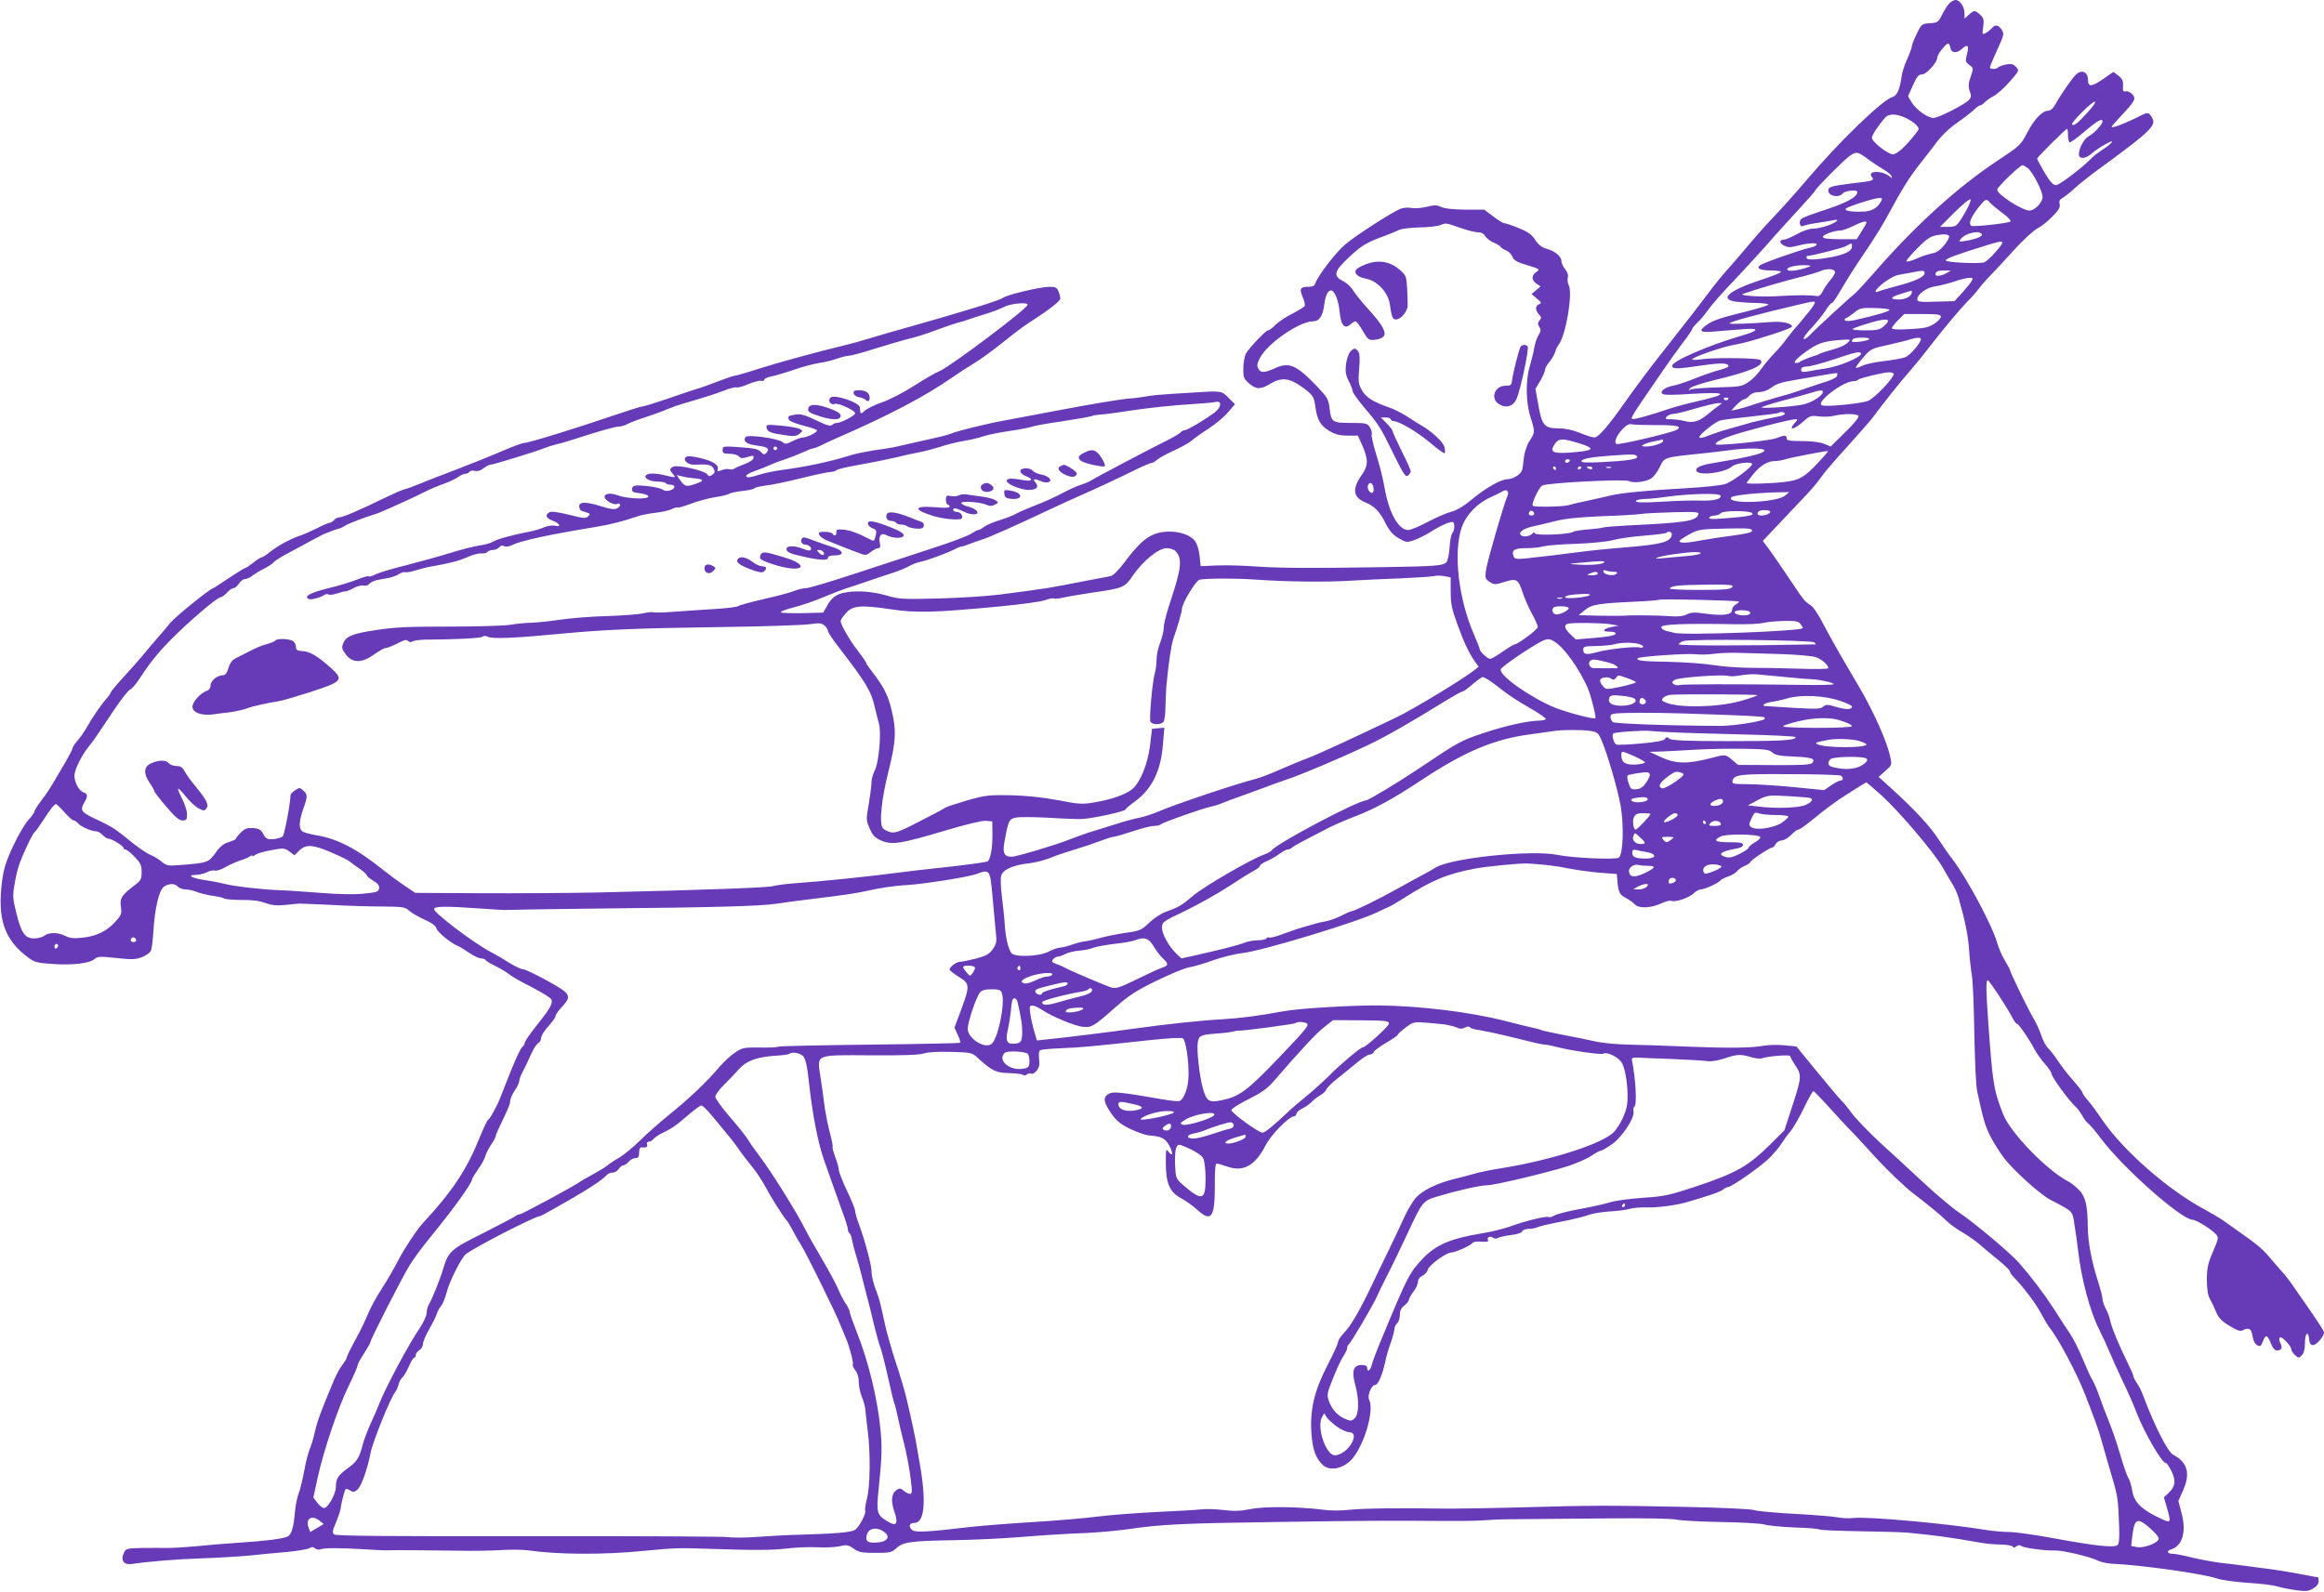 <?xml version="1.0" standalone="no"?>
<!DOCTYPE svg PUBLIC "-//W3C//DTD SVG 20010904//EN"
 "http://www.w3.org/TR/2001/REC-SVG-20010904/DTD/svg10.dtd">
<svg version="1.0" xmlns="http://www.w3.org/2000/svg"
 width="1280pt" height="877pt" viewBox="0 0 1280 877"
 preserveAspectRatio="xMidYMid meet">
<g transform="translate(0,877) scale(0.1,-0.1)"
fill="#673ab7" stroke="none">
<path d="M10734 8749 c-10 -12 -28 -40 -39 -63 -19 -38 -23 -41 -66 -44 -44
-3 -46 -4 -72 -58 -15 -30 -27 -61 -27 -69 0 -8 -12 -40 -26 -71 -14 -31 -28
-73 -30 -93 -10 -72 -26 -109 -50 -115 -54 -14 -294 -246 -472 -456 -53 -63
-136 -155 -183 -205 -47 -49 -105 -115 -130 -145 -24 -30 -73 -86 -107 -125
-35 -38 -91 -106 -123 -150 -61 -81 -87 -115 -272 -350 -56 -71 -138 -181
-182 -244 -98 -139 -151 -201 -174 -201 -10 0 -45 11 -79 25 -39 16 -81 25
-116 25 -79 0 -93 15 -113 127 l-16 91 27 45 c14 25 26 52 26 61 0 8 11 27 24
43 13 15 27 39 31 53 4 14 13 32 19 40 40 50 80 285 56 329 -6 12 -8 31 -5 41
4 13 -1 30 -14 46 -12 15 -21 35 -21 45 0 26 -33 54 -80 68 -29 8 -47 23 -64
49 -18 29 -39 44 -90 65 -36 15 -72 27 -80 27 -7 0 -35 17 -62 38 l-49 37
-105 0 c-69 1 -115 6 -133 15 -23 11 -36 11 -78 1 -27 -7 -65 -10 -83 -7 -19
4 -46 2 -62 -4 -46 -18 -245 -146 -304 -196 -52 -43 -153 -175 -166 -216 -4
-13 -15 -18 -39 -18 -44 0 -49 -11 -30 -57 9 -20 14 -42 11 -48 -2 -6 -33 -25
-68 -43 -35 -17 -76 -45 -92 -61 -17 -17 -35 -31 -42 -31 -12 0 -94 -86 -121
-126 -7 -12 -14 -47 -15 -79 -1 -53 1 -60 30 -86 39 -35 65 -36 117 -4 59 37
106 33 169 -12 68 -48 73 -56 81 -116 10 -72 28 -102 78 -132 33 -19 58 -25
100 -25 l56 0 21 -47 c37 -82 37 -117 2 -167 -56 -78 -51 -125 16 -153 52 -21
80 -49 113 -115 21 -42 40 -64 72 -83 43 -24 45 -25 88 -10 24 9 64 29 89 45
56 36 115 61 124 53 10 -10 7 -48 -5 -60 -6 -6 -13 -42 -15 -79 -3 -41 -10
-74 -19 -83 -17 -17 -65 -21 -320 -25 -393 -7 -602 -6 -723 3 -68 5 -165 8
-216 6 l-93 -4 -6 57 c-3 31 -14 67 -25 81 -37 50 -151 68 -227 37 -50 -21
-91 -60 -161 -153 -32 -43 -64 -75 -77 -77 -12 -2 -71 -14 -132 -25 -219 -43
-207 -41 -474 -76 -69 -9 -222 -19 -340 -22 -204 -5 -220 -4 -291 17 -87 26
-195 29 -255 8 -29 -11 -47 -27 -66 -59 l-25 -44 -117 -3 c-64 -1 -117 1 -117
5 0 5 33 17 72 27 40 10 114 35 163 56 50 21 108 43 130 50 22 6 76 25 120 40
44 15 105 36 135 45 30 10 69 26 85 35 17 10 46 21 65 25 39 8 150 49 192 71
14 8 31 14 36 14 6 0 23 5 39 12 15 6 46 17 68 24 37 11 175 72 385 171 47 22
119 55 160 73 76 33 215 98 325 152 33 16 64 28 69 28 6 0 19 8 30 18 12 10
54 33 94 51 40 18 84 43 97 55 13 11 54 41 92 65 37 24 85 64 106 89 l39 45
-36 36 c-39 39 -35 39 -216 27 -158 -9 -212 -14 -250 -22 -19 -3 -53 -8 -75
-9 -59 -5 -215 -31 -425 -71 -102 -19 -223 -42 -270 -51 -95 -17 -252 -56
-290 -71 -25 -10 -45 -15 -190 -47 -41 -9 -91 -21 -110 -25 -19 -5 -73 -14
-120 -20 -47 -7 -112 -20 -145 -31 -109 -34 -243 -62 -375 -79 -36 -5 -87 -16
-114 -24 -56 -18 -76 -20 -76 -7 0 5 21 17 47 26 27 9 66 25 88 35 22 10 58
23 80 30 22 7 63 23 92 36 28 13 56 24 62 24 5 0 22 6 38 14 15 8 55 26 88 41
288 125 495 234 640 336 39 27 95 63 125 81 29 17 99 68 154 112 55 45 122 95
148 111 100 64 168 116 168 130 0 7 -4 25 -10 39 -8 22 -15 26 -52 26 -52 -1
-233 -44 -254 -61 -17 -14 -229 -79 -534 -165 -52 -14 -138 -39 -190 -55 -52
-16 -113 -33 -135 -38 -163 -39 -370 -96 -478 -130 -71 -23 -134 -41 -140 -41
-7 0 -48 -14 -92 -31 -44 -17 -100 -37 -125 -44 -25 -8 -98 -32 -163 -55 -65
-22 -124 -40 -132 -40 -7 0 -73 -21 -147 -46 -219 -75 -477 -154 -500 -154
-10 0 -64 -20 -120 -44 -57 -25 -175 -72 -263 -106 -88 -33 -180 -69 -205 -80
-25 -10 -56 -22 -70 -25 -14 -3 -61 -24 -105 -45 -141 -69 -236 -110 -255
-110 -10 0 -23 -7 -30 -15 -7 -8 -18 -15 -24 -15 -6 0 -37 -13 -68 -29 -32
-16 -74 -35 -95 -42 -52 -17 -121 -54 -165 -89 -20 -17 -41 -30 -46 -30 -5 0
-26 -13 -47 -30 -21 -16 -41 -30 -46 -30 -4 0 -44 -25 -89 -55 -45 -30 -83
-55 -85 -55 -15 0 -211 -159 -237 -191 -18 -23 -50 -61 -70 -83 -20 -23 -53
-61 -73 -86 -20 -25 -69 -80 -108 -123 -40 -43 -74 -84 -76 -90 -2 -7 -12 -22
-23 -34 -28 -30 -82 -110 -109 -158 -12 -22 -35 -55 -50 -73 -16 -18 -29 -37
-29 -43 0 -6 -18 -40 -39 -77 -22 -37 -53 -89 -68 -115 -15 -27 -45 -71 -66
-98 -20 -26 -37 -53 -37 -59 0 -5 -15 -27 -34 -48 -19 -20 -56 -84 -83 -142
-39 -82 -52 -124 -61 -190 -28 -212 11 -327 143 -425 36 -27 50 -30 140 -36
110 -7 200 4 228 29 15 13 30 14 118 4 87 -9 107 -8 141 5 21 8 43 24 48 33 6
10 12 61 15 112 8 127 31 224 58 243 27 19 61 19 77 0 7 -8 26 -15 42 -15 16
0 44 -6 62 -14 18 -7 57 -17 87 -21 30 -4 59 -11 64 -15 6 -4 49 -8 96 -8 58
1 100 -5 131 -17 34 -12 61 -15 105 -11 32 3 67 7 78 8 11 0 90 -3 175 -7 85
-5 212 -9 282 -9 114 -1 129 -3 150 -22 13 -12 51 -34 85 -50 41 -18 64 -35
67 -49 5 -20 80 -82 119 -97 10 -4 38 -21 62 -38 24 -16 53 -30 64 -30 11 0
22 -4 26 -9 3 -6 27 -20 53 -33 26 -12 59 -32 74 -44 14 -12 72 -45 128 -73
56 -29 104 -59 107 -67 9 -23 -9 -53 -81 -143 -36 -45 -66 -88 -66 -96 0 -7
-5 -17 -11 -20 -12 -8 -47 -85 -95 -210 -19 -49 -39 -99 -45 -110 -29 -57 -43
-81 -52 -86 -5 -4 -26 -49 -47 -100 -68 -170 -149 -293 -308 -464 -36 -38
-112 -154 -147 -224 -15 -30 -52 -93 -82 -140 -31 -47 -65 -111 -77 -141 -12
-30 -42 -94 -69 -142 -26 -47 -47 -90 -47 -96 0 -5 -10 -22 -22 -38 -13 -15
-33 -53 -47 -84 -66 -156 -94 -230 -106 -285 -7 -33 -20 -77 -29 -98 -9 -21
-23 -76 -31 -123 -9 -47 -22 -102 -30 -121 -8 -20 -18 -68 -21 -107 -7 -83
-19 -122 -42 -132 -30 -12 -123 -24 -267 -33 -77 -5 -185 -14 -240 -20 -55 -5
-122 -9 -150 -9 -27 1 -91 0 -141 0 -87 -2 -91 -3 -102 -28 -19 -41 0 -67 46
-60 94 14 241 26 387 31 88 3 203 10 255 15 52 5 147 15 210 20 63 6 120 16
127 22 9 7 17 7 28 -2 8 -7 23 -9 32 -5 21 8 97 8 238 0 55 -4 107 -6 115 -6
29 2 286 0 410 -2 69 -2 169 0 223 3 54 4 124 3 155 -1 166 -24 418 -25 637
-3 181 17 182 17 375 11 231 -8 339 -8 422 3 46 5 117 8 158 6 41 -3 96 0 122
5 43 10 51 8 80 -13 29 -20 45 -23 120 -23 80 0 89 2 115 26 36 34 79 40 323
44 107 2 256 9 330 15 169 13 255 19 400 25 63 3 162 12 220 20 183 27 303 33
810 40 513 8 647 8 910 6 85 -1 191 0 235 3 100 6 86 6 235 7 69 1 276 2 460
4 204 2 350 -1 375 -7 21 -5 132 -11 245 -13 116 -2 220 -8 240 -14 19 -6 93
-13 163 -16 70 -2 132 -7 138 -11 6 -4 109 -8 228 -10 119 -2 236 -5 261 -8
163 -16 220 -24 405 -56 28 -5 76 -9 107 -9 31 -1 60 -6 63 -11 5 -8 11 -7 21
1 9 8 18 8 27 2 13 -11 133 -27 187 -25 42 1 193 -34 235 -56 17 -8 53 -16 80
-17 154 -6 499 -55 575 -81 25 -9 101 -19 170 -24 69 -4 141 -13 160 -19 19
-6 65 -16 102 -21 57 -8 71 -7 97 8 20 11 31 25 31 40 0 12 -1 22 -2 22 -2 0
-52 9 -113 21 -60 11 -127 22 -147 24 -21 3 -73 9 -115 15 -43 6 -115 15 -161
20 -46 6 -118 19 -162 30 -43 11 -90 20 -104 20 -30 0 -35 16 -8 24 63 20 85
99 57 202 l-17 65 27 61 c40 90 23 153 -55 193 -31 16 -106 165 -167 329 -8
22 -23 52 -34 67 -10 15 -19 32 -19 38 0 6 -13 36 -29 68 -47 94 -91 200 -98
235 -3 18 -14 49 -25 68 -10 19 -18 44 -18 55 0 11 -12 56 -26 100 -34 106
-54 212 -55 293 -1 122 -12 169 -48 206 -18 18 -44 40 -59 47 -117 60 -318
267 -359 370 -53 136 -58 167 -83 519 -12 171 -12 220 -2 220 8 0 108 -152
136 -207 9 -18 20 -33 25 -33 9 0 71 -90 96 -140 10 -19 35 -55 56 -79 22 -24
39 -50 39 -58 0 -16 96 -148 130 -178 12 -11 29 -33 38 -50 8 -16 22 -35 31
-42 9 -6 44 -47 76 -90 124 -163 441 -443 502 -443 19 0 103 -52 127 -79 17
-18 16 -23 -16 -98 -28 -65 -33 -90 -33 -153 0 -50 5 -85 16 -105 9 -16 25
-49 35 -73 13 -32 30 -50 73 -76 41 -25 60 -32 73 -25 34 18 48 10 54 -31 4
-25 14 -45 26 -51 16 -9 21 -6 31 20 15 41 25 39 44 -9 10 -26 22 -40 34 -40
25 0 32 16 19 40 -6 11 -8 25 -4 31 7 13 64 -45 64 -65 0 -7 9 -21 20 -31 20
-18 22 -18 38 -1 11 11 17 33 17 66 0 56 18 73 23 23 2 -24 8 -33 22 -33 19 0
60 48 60 69 0 11 -38 67 -167 252 -22 33 -52 71 -65 84 -12 13 -36 41 -53 61
-47 57 -75 82 -153 137 -40 29 -90 64 -111 79 -21 15 -68 43 -105 63 -202 107
-451 325 -567 495 -26 39 -62 87 -78 106 -17 19 -31 39 -31 44 0 5 -23 35 -51
67 -29 32 -66 81 -84 108 -18 28 -42 58 -53 69 -12 10 -29 41 -38 69 -9 28
-30 74 -47 102 -29 49 -127 251 -127 262 0 3 -13 27 -28 52 -16 25 -34 69 -42
96 -25 92 -165 355 -246 461 -20 25 -55 76 -79 113 -45 69 -127 158 -254 274
l-74 67 37 33 c36 31 37 33 27 77 -11 54 -49 150 -96 245 -41 82 -40 81 -143
256 -44 74 -101 176 -127 226 -27 54 -57 99 -73 109 -34 22 -37 26 -119 149
-37 55 -84 124 -105 153 l-39 52 83 88 c45 48 110 116 144 152 35 36 76 84 91
107 15 23 81 100 147 172 65 72 128 144 140 160 43 60 161 208 205 257 25 29
71 84 101 124 77 100 176 218 217 260 20 19 48 51 62 70 14 19 44 53 66 75 22
22 80 85 128 138 49 54 106 106 126 117 21 10 59 40 84 66 36 36 45 52 41 70
-4 16 0 25 17 34 12 7 42 31 67 54 24 22 82 68 127 101 253 184 306 230 305
267 0 7 -7 22 -15 32 -14 19 -17 19 -87 -17 -68 -33 -128 -55 -128 -45 0 2 23
28 51 58 80 86 85 96 63 121 -10 11 -26 18 -36 16 -14 -4 -17 1 -15 30 2 28
-4 39 -25 56 l-28 21 -53 -37 c-66 -46 -87 -48 -87 -7 0 44 -34 59 -65 30 -24
-23 -85 -111 -117 -169 -10 -18 -25 -31 -37 -31 -32 0 -76 -45 -115 -120 -37
-70 -39 -72 -164 -155 -219 -145 -450 -354 -676 -613 -54 -62 -106 -118 -116
-125 -20 -14 -211 -190 -246 -227 -13 -13 -26 -21 -30 -17 -4 4 15 31 43 60
27 29 62 72 77 95 14 23 30 42 34 42 4 0 16 15 27 33 10 17 37 62 60 99 22 37
72 113 111 170 39 57 92 144 118 193 62 117 119 209 165 265 20 25 60 77 89
115 34 47 75 86 123 120 40 28 82 60 94 73 12 12 27 22 32 22 6 0 16 7 24 16
7 8 29 24 48 34 20 10 60 46 90 80 52 60 53 61 35 81 -15 16 -26 19 -54 14
-19 -4 -39 -11 -44 -16 -13 -12 -46 -12 -46 0 0 5 18 48 40 96 38 83 39 89 25
111 -18 28 -37 31 -55 8 -8 -8 -22 -20 -33 -26 -19 -10 -20 -8 -14 34 5 39 3
48 -17 67 -28 26 -34 26 -63 -1 l-23 -21 0 29 c0 36 -25 74 -49 74 -10 0 -26
-9 -37 -21z m8 -241 c4 -31 35 -34 64 -7 31 29 41 18 27 -31 -9 -37 -8 -42 14
-58 23 -17 23 -17 7 -65 -13 -37 -14 -54 -5 -79 9 -25 8 -35 -4 -48 -22 -25
-169 -100 -196 -100 -31 0 -95 45 -120 86 l-20 34 27 60 c21 48 31 60 50 60
24 0 84 66 84 93 0 17 47 77 60 77 5 0 10 -10 12 -22z m758 -355 c-56 -62 -78
-79 -88 -69 -8 9 109 126 126 126 8 0 -10 -26 -38 -57z m-1005 -32 c22 -10 48
-28 59 -39 18 -21 18 -22 -3 -48 -56 -72 -103 -114 -125 -114 -28 0 -116 69
-116 91 0 15 35 68 74 112 20 22 60 21 111 -2z m1085 -20 c0 -16 -46 -66 -75
-81 -27 -14 -55 -66 -55 -101 0 -27 38 -24 69 4 37 33 131 86 111 62 -8 -10
-31 -28 -52 -41 -20 -13 -45 -32 -55 -42 -50 -53 -180 -152 -199 -152 -16 0
-32 18 -63 69 -22 38 -41 73 -41 77 0 8 157 164 165 164 3 0 5 -15 5 -34 0
-19 4 -37 8 -40 5 -3 42 24 83 59 70 60 99 76 99 56z m-1291 -208 c27 -20 67
-46 87 -58 21 -12 40 -28 42 -36 4 -12 3 -12 -10 -1 -43 35 -127 32 -98 -3 15
-19 7 -22 -100 -34 -126 -16 -140 -20 -140 -41 0 -31 58 -42 80 -15 13 15 80
21 80 8 -1 -30 -61 -62 -205 -108 -49 -16 -96 -34 -104 -41 -16 -14 -7 -49 10
-39 6 4 38 11 72 16 34 5 75 12 91 15 46 11 23 -12 -31 -30 -26 -9 -62 -16
-80 -16 -19 0 -57 -13 -86 -30 -30 -16 -61 -30 -70 -30 -28 0 -29 -19 -1 -33
22 -11 34 -11 77 0 59 15 111 17 102 4 -3 -5 -20 -13 -38 -16 -53 -12 -259
-84 -274 -97 -21 -17 2 -28 65 -28 28 0 52 -4 52 -8 0 -4 -51 -25 -114 -45
-175 -58 -229 -105 -136 -119 25 -3 75 -7 113 -7 37 -1 67 -5 67 -9 0 -5 -62
-23 -137 -42 -133 -32 -178 -48 -215 -79 -34 -27 -20 -34 57 -27 41 3 109 9
150 12 98 9 97 -7 -2 -35 -179 -52 -383 -140 -383 -166 0 -19 27 -19 166 2
105 15 144 14 144 -5 0 -4 -24 -14 -52 -21 -29 -8 -89 -28 -133 -46 -44 -18
-96 -35 -116 -39 -46 -8 -78 -31 -64 -45 8 -8 56 -8 160 -1 200 12 211 0 36
-40 -53 -12 -121 -30 -151 -40 -115 -39 -199 -62 -210 -58 -11 3 6 30 115 188
98 143 132 190 173 244 23 30 42 59 42 63 0 4 12 19 26 33 15 13 38 40 52 60
39 53 86 105 181 205 47 50 119 129 160 175 40 47 115 129 165 183 50 55 93
103 95 109 5 14 161 171 190 190 36 25 43 23 100 -19z m878 -48 c27 -19 83
-127 83 -160 0 -30 -43 -75 -72 -75 -40 0 -178 89 -178 115 0 14 124 134 140
135 3 0 15 -7 27 -15z m-806 -183 c-21 -39 -52 -57 -104 -58 -62 -2 -102 5
-90 17 11 11 153 57 181 58 19 1 21 -2 13 -17z m462 -63 c-45 -77 -47 -79 -98
-79 l-40 0 80 80 c44 44 83 76 88 71 4 -4 -9 -37 -30 -72z m138 54 c8 -9 38
-34 67 -56 30 -21 50 -43 45 -47 -10 -10 -203 -31 -215 -24 -20 13 1 57 56
122 23 26 29 27 47 5z m-681 -109 c0 -4 -12 -26 -27 -49 l-27 -43 -93 0 c-66
1 -93 4 -93 13 0 12 62 35 96 35 11 0 42 11 69 24 51 25 75 31 75 20z m-2238
-29 c39 -14 84 -25 99 -25 18 0 32 -7 39 -21 7 -11 27 -27 45 -35 19 -7 37
-19 40 -24 4 -6 18 -15 31 -20 13 -5 29 -21 34 -34 7 -20 24 -30 82 -47 69
-21 71 -23 50 -37 -28 -19 -28 -46 1 -65 l22 -15 -25 -21 -25 -21 30 -25 c25
-21 27 -25 12 -31 -22 -8 -22 -32 -1 -56 14 -15 15 -20 3 -34 -10 -12 -10 -20
-1 -35 10 -15 9 -24 -3 -43 -9 -13 -20 -46 -25 -72 -4 -27 -16 -74 -25 -104
-23 -77 -21 -200 5 -279 25 -80 25 -84 -5 -129 -14 -21 -27 -59 -31 -87 -3
-28 -7 -60 -10 -72 -4 -24 -50 -53 -81 -53 -35 0 -122 -49 -192 -108 -48 -40
-86 -63 -117 -71 -25 -6 -84 -32 -130 -56 -47 -25 -95 -45 -108 -45 -53 0
-106 94 -130 232 -8 48 -29 131 -46 184 -17 54 -28 104 -25 112 3 8 -2 25 -10
38 -14 22 -22 24 -104 24 -103 0 -109 4 -118 81 -6 49 -12 60 -67 118 -117
122 -155 139 -237 101 -56 -25 -76 -25 -89 0 -8 15 -6 28 9 57 41 81 217 202
293 203 35 0 54 29 62 94 6 48 20 76 37 76 19 0 41 -53 47 -116 8 -77 27 -100
60 -71 10 9 23 17 28 17 5 0 23 -24 40 -53 28 -48 33 -52 65 -49 19 1 40 9 48
17 21 20 -5 67 -82 151 -35 38 -72 84 -83 102 -10 19 -36 43 -56 53 -57 29
-51 54 30 130 70 66 96 82 197 119 33 12 69 27 80 33 11 6 61 13 111 14 50 1
101 7 115 12 34 14 31 14 111 -14z m2873 -35 c7 -12 -30 -27 -88 -37 -39 -6
-41 -5 -27 11 26 32 101 49 115 26z m-180 -10 c3 -5 -8 -28 -26 -50 -23 -28
-43 -42 -68 -46 -20 -4 -60 -17 -88 -30 -29 -13 -53 -18 -53 -13 0 6 28 39 63
74 61 61 76 69 144 74 12 0 25 -3 28 -9z m259 -85 c-25 -30 -56 -58 -68 -61
-35 -8 -206 0 -209 11 -2 10 58 32 213 80 114 36 119 34 64 -30z m-794 27 c0
-25 -36 -43 -115 -59 -83 -15 -135 -17 -135 -3 0 6 1 10 3 10 24 0 194 43 214
54 35 19 33 19 33 -2z m-235 -111 c-41 -17 -104 -28 -117 -20 -20 12 29 28 87
28 35 0 44 -3 30 -8z m142 -28 c2 -6 -9 -26 -25 -45 -16 -18 -35 -46 -43 -63
-11 -21 -21 -29 -34 -26 -33 6 -105 6 -205 0 -93 -7 -229 2 -200 12 65 23 231
72 305 90 50 12 104 28 120 35 35 16 77 14 82 -3z m493 -8 c0 -20 -50 -44
-150 -70 -47 -12 -93 -26 -102 -30 -34 -14 -18 12 28 48 26 20 61 39 78 42 17
3 51 10 76 14 66 13 70 12 70 -4z m120 0 c-28 -16 -60 -19 -60 -7 0 16 13 22
49 22 l36 -1 -25 -14z m140 -42 c-5 -10 -29 -39 -52 -65 l-43 -47 -103 -3
c-87 -3 -102 -1 -102 13 0 28 52 66 101 72 25 4 70 15 100 25 30 11 67 20 82
21 24 1 26 -1 17 -16z m-330 -62 c0 -22 -34 -41 -71 -41 -55 0 -49 14 14 32
28 9 53 16 55 17 1 0 2 -3 2 -8z m-541 -73 c-7 -12 -40 -54 -74 -94 -35 -39
-70 -83 -80 -97 -9 -14 -37 -47 -63 -74 -26 -27 -59 -67 -74 -89 -15 -22 -44
-53 -66 -67 -36 -26 -47 -28 -168 -31 -71 -2 -138 -7 -149 -11 -18 -7 -18 -6
-5 7 8 9 65 27 125 42 207 49 289 85 261 113 -10 11 -258 14 -323 4 -29 -4
-53 -5 -53 -1 0 11 156 66 225 79 72 14 90 19 223 61 56 18 102 36 102 41 0
18 -56 30 -115 25 -115 -9 -220 -13 -229 -8 -11 6 165 54 394 107 82 19 83 19
69 -7z m-4329 3 c0 -20 -426 -341 -486 -366 -21 -8 -83 -44 -139 -80 -56 -36
-135 -77 -176 -91 -41 -14 -84 -35 -96 -47 -23 -21 -25 -19 -27 18 -1 27 -138
74 -161 55 -19 -16 0 -44 23 -35 18 7 112 -36 112 -52 0 -12 -77 -53 -101 -53
-8 0 -20 -5 -26 -11 -9 -9 -31 -2 -89 26 -60 29 -86 36 -112 31 -41 -6 -44 -9
-37 -28 3 -8 38 -22 80 -33 41 -10 75 -22 75 -26 0 -12 -55 -39 -77 -39 -10 0
-36 -9 -58 -20 -33 -17 -41 -18 -54 -6 -25 21 -195 44 -205 28 -15 -24 7 -40
65 -47 58 -7 72 -18 48 -42 -9 -9 -16 -7 -28 7 -13 15 -36 21 -113 26 -96 7
-98 6 -98 -15 0 -18 6 -21 39 -21 21 0 44 -6 50 -14 9 -11 20 -12 44 -5 40 11
37 12 37 -5 0 -8 -21 -22 -47 -32 -27 -10 -53 -21 -59 -26 -6 -5 -18 -6 -26
-3 -8 3 -27 1 -42 -5 -23 -8 -27 -8 -23 4 9 23 -27 47 -98 63 -47 11 -70 12
-78 4 -17 -17 12 -42 47 -41 73 4 95 0 106 -21 9 -17 8 -23 -6 -34 -15 -11
-20 -10 -29 2 -15 21 -164 54 -187 42 -22 -12 -22 -18 -1 -41 19 -21 14 -21
-47 -6 -51 12 -90 12 -102 0 -15 -15 21 -35 62 -35 22 0 43 -4 46 -8 3 -5 14
-9 24 -9 30 0 34 -19 5 -30 -19 -7 -32 -6 -48 4 -12 7 -53 16 -90 19 -55 5
-69 3 -74 -9 -7 -18 1 -27 25 -29 92 -10 80 -37 -14 -30 -34 2 -74 9 -88 15
-43 16 -76 13 -76 -8 0 -18 53 -48 69 -38 5 4 12 2 16 -3 3 -6 -4 -15 -15 -21
-15 -8 -35 -6 -86 10 -87 27 -124 27 -124 0 0 -11 7 -23 15 -25 51 -16 49 -15
34 -30 -12 -12 -26 -11 -105 9 -61 15 -97 20 -108 14 -26 -15 -19 -33 19 -47
39 -14 49 -37 11 -27 -13 3 -41 -1 -62 -10 -21 -9 -58 -20 -83 -24 -85 -16
-176 -41 -196 -54 -11 -8 -44 -17 -73 -21 -28 -4 -102 -22 -164 -42 -62 -19
-172 -49 -245 -68 -73 -18 -146 -40 -164 -49 -17 -9 -35 -14 -39 -11 -4 3 -34
-6 -66 -19 -33 -13 -102 -34 -154 -46 -99 -25 -136 -44 -112 -59 13 -8 62 5
90 22 6 5 17 5 22 2 6 -4 27 -1 48 6 20 7 40 12 45 11 4 -1 24 7 44 18 21 11
46 17 56 14 11 -3 24 1 30 9 7 8 26 17 42 21 17 3 46 8 65 12 19 4 45 13 57
21 12 8 28 13 35 11 7 -3 33 2 58 10 25 8 65 18 90 22 98 17 147 30 195 51 28
13 62 22 77 20 14 -1 29 3 33 8 3 6 17 11 29 11 13 0 29 7 36 15 8 10 18 12
27 6 10 -5 27 -2 46 7 45 23 207 58 452 98 86 14 160 33 235 59 19 7 64 16
100 20 36 4 77 13 91 21 15 7 29 11 31 8 3 -3 36 7 73 21 37 14 97 30 133 36
37 5 71 14 77 18 5 5 38 12 73 16 34 4 64 10 67 15 3 4 31 11 62 15 32 3 121
22 197 41 77 19 149 34 161 34 11 0 25 4 31 9 5 6 61 19 124 30 63 11 153 29
200 40 47 12 108 25 136 30 28 5 79 19 114 30 35 12 93 26 129 32 36 6 84 17
106 25 22 8 86 21 141 29 56 8 113 19 126 24 13 5 89 19 168 30 80 12 152 25
160 28 8 4 31 8 50 9 19 1 85 9 145 19 126 19 251 32 380 40 50 3 100 8 113
11 32 7 29 -29 -5 -56 -49 -38 -153 -100 -168 -100 -7 0 -17 -5 -20 -10 -4 -6
-32 -23 -63 -39 -109 -54 -425 -221 -436 -230 -6 -4 -29 -14 -51 -21 -22 -7
-71 -29 -110 -50 -38 -20 -104 -50 -145 -65 -41 -16 -88 -36 -105 -46 -16 -9
-57 -25 -90 -35 -33 -10 -71 -26 -84 -36 -13 -10 -28 -18 -33 -18 -6 0 -22 -9
-37 -19 -15 -11 -106 -46 -202 -77 -96 -31 -288 -94 -427 -140 -139 -46 -266
-84 -281 -84 -16 0 -45 -7 -65 -15 -21 -9 -96 -29 -168 -45 -72 -17 -136 -34
-142 -39 -6 -5 -63 -12 -126 -16 -63 -4 -164 -10 -225 -15 -60 -5 -113 -6
-118 -3 -4 2 -29 0 -55 -6 -26 -6 -114 -12 -197 -15 -82 -2 -199 -11 -260 -20
-60 -9 -132 -16 -160 -17 -27 0 -79 -5 -115 -11 -36 -6 -188 -10 -339 -10
-221 0 -297 -3 -399 -19 -133 -20 -167 -34 -183 -76 -8 -21 -5 -31 16 -59 37
-48 89 -48 156 1 27 19 55 35 63 35 8 0 29 8 48 17 61 30 65 32 76 21 6 -6 16
-7 24 -2 7 5 36 9 63 10 174 1 312 8 322 16 7 6 19 6 30 0 26 -13 148 -8 428
19 213 20 397 28 825 34 250 3 484 11 519 16 55 8 66 7 82 -7 11 -9 19 -23 19
-30 0 -7 28 -50 63 -94 150 -195 176 -239 196 -330 7 -30 17 -69 22 -86 14
-47 0 -212 -22 -256 -11 -21 -19 -51 -19 -68 0 -16 -7 -70 -15 -119 -15 -84
-15 -90 5 -135 16 -38 28 -51 64 -67 58 -25 107 -18 351 55 115 34 204 56 225
54 l35 -3 1 -70 c1 -77 -11 -141 -27 -151 -6 -3 -88 -15 -183 -26 -219 -24
-226 -25 -321 -37 -140 -19 -436 -49 -544 -56 -58 -4 -118 -12 -135 -17 -30
-8 -369 -21 -971 -35 -154 -3 -442 -5 -639 -4 l-359 2 -61 41 c-34 23 -81 58
-106 78 -154 124 -261 180 -381 199 -33 6 -67 15 -75 22 -19 16 -17 55 6 122
25 70 25 80 0 102 -18 17 -21 17 -45 1 -14 -9 -25 -21 -25 -26 0 -43 -33 -218
-43 -228 -7 -6 -30 -13 -51 -15 -34 -2 -41 2 -56 28 -13 24 -24 31 -56 33 -33
2 -45 -2 -67 -24 -15 -15 -27 -30 -27 -34 0 -4 -18 -12 -39 -19 -29 -8 -49
-24 -74 -60 -39 -53 -43 -55 -200 -67 -61 -5 -70 -3 -96 18 -15 14 -44 31 -62
38 -19 8 -62 37 -96 64 -100 82 -114 90 -200 131 -87 40 -94 50 -68 95 20 34
18 48 -5 55 -25 8 -50 54 -50 92 0 31 39 111 77 158 28 34 46 61 140 202 37
56 77 107 88 113 12 6 33 30 48 53 55 85 105 149 170 215 101 103 263 242 283
242 6 0 21 11 34 25 13 14 29 25 37 25 7 0 20 11 29 25 9 14 24 25 34 25 9 0
28 8 41 19 13 10 42 28 65 39 22 11 46 27 53 36 7 8 45 32 84 52 40 21 95 51
122 66 28 15 57 30 65 34 8 3 24 10 35 14 11 5 31 12 45 16 14 3 31 11 39 17
12 10 112 48 166 64 11 3 49 19 85 35 36 16 79 36 95 43 17 7 57 27 90 43 33
17 83 38 110 47 28 10 62 26 77 36 14 11 33 19 41 19 9 0 19 5 23 11 3 6 16 8
29 5 14 -4 32 1 48 14 14 11 31 20 39 20 15 0 259 75 298 92 14 6 41 14 60 19
19 4 62 16 95 27 135 44 232 72 254 72 13 0 35 7 49 15 15 8 63 26 107 40 44
15 95 33 113 42 19 8 64 24 100 34 122 36 157 47 212 68 30 12 60 19 67 17 7
-3 36 5 65 18 29 12 61 21 71 18 9 -2 17 1 17 7 0 5 17 13 37 17 21 4 76 20
123 36 47 17 110 33 140 38 30 4 75 15 100 24 25 9 54 16 64 16 11 0 72 16
135 36 64 20 141 43 171 51 80 20 105 28 200 63 47 17 92 32 101 34 8 1 28 7
45 13 16 6 61 21 99 32 39 12 86 30 105 40 36 19 130 28 130 12z m4747 -28 c3
-7 -69 -29 -189 -56 -26 -6 -51 -7 -55 -3 -5 5 -3 11 4 13 7 2 27 16 46 31 30
25 40 27 112 25 44 -1 81 -5 82 -10z m283 -38 c0 -8 -17 -26 -37 -39 -31 -20
-55 -25 -135 -29 -64 -4 -98 -2 -98 5 0 5 15 25 34 44 l34 34 101 0 c83 0 101
-3 101 -15z m-313 -51 c-24 -21 -38 -24 -104 -24 -42 0 -73 3 -69 8 4 4 46 19
94 33 97 29 125 23 79 -17z m-82 -73 c-13 -11 -95 -21 -95 -12 0 16 15 21 59
21 26 0 41 -4 36 -9z m285 1 c0 -20 -60 -90 -86 -100 -16 -6 -69 -16 -117 -21
-49 -6 -103 -17 -120 -26 -16 -8 -32 -13 -35 -11 -2 3 15 27 39 55 42 49 46
51 139 71 52 12 106 25 120 30 34 11 60 12 60 2z m-406 -22 c-10 -11 -46 -27
-78 -35 -32 -9 -64 -19 -70 -22 -6 -4 -15 -8 -21 -10 -23 -5 -85 -30 -91 -36
-4 -4 -14 -7 -22 -7 -23 0 10 33 77 78 54 36 91 45 196 51 29 1 29 1 9 -19z
m76 -59 c0 -19 -118 -69 -190 -80 -41 -7 -90 -14 -107 -18 -26 -4 -33 -2 -33
11 0 11 10 16 33 17 17 0 84 18 147 39 117 40 150 47 150 31z m-133 -124 c-3
-8 -38 -24 -79 -36 -40 -13 -98 -32 -128 -43 -30 -11 -86 -28 -125 -38 -38
-11 -95 -28 -125 -38 -30 -11 -71 -23 -90 -27 l-35 -7 29 31 c17 17 35 31 41
31 7 0 20 9 30 20 12 13 31 20 53 20 22 0 47 9 69 25 24 19 58 30 125 41 51 9
125 21 163 28 39 7 72 12 74 10 2 -2 1 -9 -2 -17z m313 12 c0 -22 -105 -132
-140 -147 -37 -15 -231 -35 -255 -25 -39 14 116 133 173 133 10 0 22 3 26 8 9
9 133 39 169 41 15 0 27 -4 27 -10z m-390 -98 c0 -20 -61 -59 -107 -69 -57
-13 -239 -25 -230 -15 4 3 53 19 109 34 57 15 126 34 153 42 60 19 75 20 75 8z
m-520 -35 c0 -11 -19 -15 -25 -6 -3 5 1 10 9 10 9 0 16 -2 16 -4z m-58 -44
c-13 -9 -38 -29 -56 -44 -48 -40 -81 -50 -125 -38 -20 5 -53 10 -75 10 -33 0
-37 2 -26 15 7 8 24 15 39 15 14 1 69 14 121 30 52 15 106 28 120 29 l25 0
-23 -17z m368 -41 c0 -5 -12 -11 -27 -14 -16 -3 -50 -11 -78 -16 -27 -6 -75
-17 -105 -26 -30 -9 -78 -22 -105 -30 -28 -7 -74 -23 -103 -34 -38 -15 -52
-17 -52 -8 0 13 82 79 112 90 10 4 86 13 170 22 84 9 154 18 157 21 8 8 31 4
31 -5z m406 -12 c4 -7 -25 -44 -73 -90 l-80 -79 -36 15 c-23 9 -68 15 -122 15
-69 0 -85 3 -85 15 0 19 -10 19 -57 1 -30 -12 -248 -36 -320 -36 -34 0 -3 23
62 46 75 27 333 94 361 94 16 0 16 -1 1 -18 -41 -45 -8 -42 43 4 37 33 43 36
87 30 27 -3 64 -2 83 3 51 13 128 13 136 0z m-1115 -51 c116 1 148 -7 112 -27
-31 -16 -314 -83 -329 -77 -31 12 47 118 80 109 10 -3 72 -5 137 -5z m-430
-98 c105 -32 92 -44 -54 -54 -88 -5 -102 5 -73 49 20 30 39 31 127 5z m469 11
c0 -13 -57 -31 -94 -31 -26 1 -28 2 -13 11 9 5 36 14 60 18 23 5 43 9 45 10 1
1 2 -3 2 -8z m-4880 -41 c0 -5 -4 -10 -10 -10 -5 0 -10 5 -10 10 0 6 5 10 10
10 6 0 10 -4 10 -10z m5438 -12 c-6 -17 -83 -36 -287 -70 -63 -10 -94 -25 -88
-41 10 -30 156 -13 198 24 22 19 109 28 109 12 0 -16 -107 -96 -146 -109 -22
-8 -119 -18 -224 -24 -201 -11 -355 -26 -410 -40 -19 -5 -71 -16 -115 -26 -44
-9 -96 -21 -115 -27 -33 -9 -189 -12 -198 -3 -9 10 33 99 52 111 25 15 452 37
477 25 24 -13 95 -5 123 14 14 9 36 38 48 64 26 53 21 52 215 72 59 6 133 15
163 19 94 14 202 13 198 -1z m295 -68 c-75 -80 -104 -96 -183 -105 -74 -9
-210 -13 -210 -6 0 2 16 24 36 48 40 49 80 73 120 73 15 0 41 4 58 10 37 11
230 48 234 45 2 -2 -23 -31 -55 -65z m-996 34 c5 -14 -55 -23 -199 -30 -70 -4
-108 -2 -108 4 0 14 48 24 165 32 121 9 137 8 142 -6z m-372 -24 c-3 -5 -10
-10 -16 -10 -5 0 -9 5 -9 10 0 6 7 10 16 10 8 0 12 -4 9 -10z m-75 -40 c0 -5
-2 -10 -4 -10 -3 0 -8 5 -11 10 -3 6 -1 10 4 10 6 0 11 -4 11 -10z m140 6 c0
-3 -4 -8 -10 -11 -5 -3 -10 -1 -10 4 0 6 5 11 10 11 6 0 10 -2 10 -4z m60 -6
c0 -5 -7 -7 -15 -4 -8 4 -15 8 -15 10 0 2 7 4 15 4 8 0 15 -4 15 -10z m103 3
c-7 -2 -19 -2 -25 0 -7 3 -2 5 12 5 14 0 19 -2 13 -5z m-5050 -58 c49 -4 57
-12 23 -25 -64 -24 -72 -23 -97 11 l-22 32 29 -7 c16 -5 46 -9 67 -11z m3741
-47 c3 -13 2 -26 -3 -31 -11 -11 -34 20 -27 38 8 22 23 18 30 -7z m741 -28 c3
-5 1 -17 -4 -27 -16 -32 -110 -357 -117 -405 -5 -42 -4 -48 21 -64 25 -16 29
-16 81 0 67 21 76 16 100 -57 9 -29 31 -80 50 -115 19 -34 34 -69 34 -76 0
-14 -111 -96 -128 -96 -5 0 -34 -18 -66 -40 -31 -22 -62 -40 -68 -40 -14 0
-58 40 -58 53 0 5 -14 41 -31 80 -86 196 -116 454 -68 592 24 69 85 132 159
166 25 11 52 24 60 29 20 12 28 12 35 0z m1527 -20 c-49 -41 -335 -49 -295 -9
11 11 149 25 263 27 l55 1 -23 -19z m-357 1 c11 -19 -34 -31 -107 -29 -40 2
-137 -1 -215 -6 -102 -6 -143 -5 -143 3 0 6 20 11 48 12 26 0 88 7 137 14 109
15 272 19 280 6z m-1025 -102 c0 -5 -7 -9 -15 -9 -15 0 -20 12 -9 23 8 8 24
-1 24 -14z m1201 4 c12 -12 -24 -19 -155 -29 -66 -5 -87 -4 -82 5 4 6 18 11
30 11 13 0 28 6 34 13 12 15 158 15 173 0z m99 8 c0 -11 -25 -21 -51 -21 -19
0 -25 11 -12 23 10 10 63 8 63 -2z m-396 -16 c-14 -36 -73 -45 -394 -60 -63
-4 -122 -8 -130 -11 -8 -3 -46 -8 -85 -11 -38 -3 -74 -8 -80 -13 -18 -14 -202
-22 -210 -9 -5 7 -10 7 -14 1 -10 -15 -45 -22 -60 -13 -24 15 4 38 62 51 29 6
86 20 127 30 51 13 130 21 250 26 96 3 193 9 215 12 22 4 104 8 182 10 128 3
142 2 137 -13z m296 -88 c0 -10 -27 -17 -102 -27 -57 -7 -134 -19 -173 -26
-80 -16 -125 -18 -125 -5 0 4 24 21 54 37 51 28 61 29 200 32 120 3 146 1 146
-11z m-442 -24 c-7 -39 -58 -52 -249 -68 -101 -8 -218 -20 -259 -26 -82 -11
-213 -27 -301 -36 -46 -4 -57 -2 -62 11 -14 35 3 46 67 46 33 0 77 4 96 10 19
5 100 12 180 14 82 3 170 12 202 20 31 9 109 20 173 25 64 5 119 12 122 15 13
13 34 5 31 -11z m-2734 -89 c39 -38 33 -95 -24 -266 -22 -65 -40 -133 -40
-152 0 -20 -9 -58 -20 -86 -11 -28 -20 -70 -20 -93 0 -23 -4 -58 -10 -77 -13
-48 -31 -246 -24 -265 7 -18 57 -20 72 -2 6 7 11 44 11 82 1 39 3 90 5 115 13
136 27 226 39 263 24 68 47 148 47 163 0 29 75 154 96 160 31 8 197 9 309 1
163 -12 391 -15 525 -6 69 4 194 10 279 13 85 4 165 9 178 12 13 4 39 3 58 0
l35 -7 0 -78 c0 -65 6 -96 35 -175 37 -104 66 -164 98 -210 l21 -29 -25 -20
c-62 -49 -335 -215 -434 -262 -245 -117 -433 -204 -486 -223 -30 -11 -95 -38
-145 -60 -49 -22 -109 -45 -134 -52 -111 -28 -445 -140 -540 -181 -36 -15 -83
-30 -105 -34 -22 -4 -83 -20 -135 -37 -52 -16 -117 -37 -145 -45 -27 -9 -75
-26 -105 -38 -65 -27 -292 -95 -318 -95 -41 0 -51 21 -40 80 22 121 25 129 65
136 20 4 100 3 177 -1 78 -5 161 -8 185 -7 54 2 241 42 241 53 0 4 22 23 49
42 95 69 145 169 156 315 l8 93 -34 -3 -34 -3 -11 -93 c-13 -103 -55 -206
-100 -241 -37 -29 -117 -57 -204 -71 -69 -12 -86 -11 -205 12 -87 16 -173 25
-260 27 -120 2 -138 0 -240 -29 -60 -18 -115 -36 -121 -41 -6 -5 -68 -38 -139
-74 -105 -55 -133 -65 -159 -60 -17 4 -37 14 -44 23 -21 26 -7 163 34 323 39
157 42 218 13 334 -19 77 -43 123 -101 198 -21 27 -38 52 -38 56 0 4 -21 34
-46 67 -45 57 -94 143 -94 163 0 6 13 25 29 43 36 42 83 46 243 22 145 -22
245 -19 603 15 116 11 229 26 252 35 22 8 44 12 47 9 3 -3 27 -1 53 5 26 6 98
18 158 27 173 25 179 27 225 95 54 79 141 150 185 150 19 0 41 -7 49 -16z
m2892 -13 c-4 -5 -41 -12 -84 -15 -42 -4 -97 -9 -121 -11 -73 -8 -37 7 46 20
98 15 166 18 159 6z m-531 -50 c-12 -11 -80 -16 -150 -11 -49 3 -49 4 20 10
114 11 140 11 130 1z m53 -51 c19 0 23 -3 15 -11 -14 -14 -65 -7 -71 10 -3 10
0 12 12 8 10 -4 29 -7 44 -7z m-88 -10 c0 -5 -15 -10 -32 -9 -28 0 -30 2 -13
9 28 12 45 12 45 0z m740 -75 c-10 -12 -44 -15 -183 -15 -104 0 -167 4 -161 9
15 15 50 18 208 20 131 1 147 -1 136 -14z m-785 -44 c-14 -12 -135 -23 -135
-11 0 9 36 16 105 18 22 1 35 -2 30 -7z m-152 -18 c-7 -2 -19 -2 -25 0 -7 3
-2 5 12 5 14 0 19 -2 13 -5z m974 -17 c3 -2 -5 -9 -16 -16 -12 -6 -21 -19 -21
-30 0 -27 -49 -34 -144 -21 -64 9 -82 8 -106 -4 -20 -10 -47 -13 -87 -10 -63
5 -210 7 -258 3 -16 -1 -79 -1 -140 0 l-110 3 34 28 c38 31 71 37 291 47 63 3
117 8 120 10 5 6 432 -4 437 -10z m-937 -36 c0 -15 -57 -41 -74 -34 -16 6 -21
26 -9 37 10 11 83 8 83 -3z m1000 -27 c0 -14 -45 -18 -74 -7 -27 11 -7 24 35
22 25 -1 39 -6 39 -15z m276 -60 c7 -10 14 -20 14 -23 1 -17 -663 -42 -710
-26 -8 2 -27 7 -42 10 -16 4 -28 13 -28 21 0 16 124 21 410 16 63 -1 131 2
150 7 19 5 70 10 114 11 65 1 80 -1 92 -16z m-1046 -2 l45 -8 -38 -7 c-50 -11
-57 -26 -12 -26 25 0 35 -4 33 -12 -3 -9 -42 -16 -112 -22 l-107 -9 -30 29
c-31 30 -37 49 -16 57 19 8 186 6 237 -2z m-293 -107 c60 -46 156 -195 182
-284 23 -81 32 -122 27 -127 -7 -7 -156 32 -223 59 -134 55 -310 179 -297 211
5 15 155 117 219 151 41 21 53 20 92 -10z m1416 7 c6 -6 9 -11 7 -11 -415 -8
-760 -8 -754 1 3 6 14 13 24 17 34 13 710 6 723 -7z m-974 -7 c17 -4 31 -11
31 -16 0 -6 -9 -8 -20 -5 -28 7 -174 -9 -235 -26 -57 -16 -75 -13 -75 14 0 17
8 19 73 20 39 1 83 5 97 9 32 10 88 12 129 4z m806 -58 c77 -3 156 -10 175
-16 34 -12 70 -43 70 -61 0 -5 -70 -6 -157 -3 -87 3 -210 5 -273 5 -63 0 -154
7 -203 15 -48 8 -159 16 -247 18 -143 2 -183 7 -169 20 9 9 265 27 313 22 28
-4 76 -2 106 2 30 5 98 7 150 5 52 -1 158 -5 235 -7z m-963 -47 c34 -9 61 -28
41 -30 -16 -1 -108 -1 -126 0 -23 1 -34 30 -16 42 14 9 28 7 101 -12z m973
-79 c66 -7 131 -12 145 -12 38 -1 120 -19 120 -27 0 -4 -82 -6 -182 -4 -369 5
-654 4 -668 -1 -8 -3 -22 -1 -30 4 -13 9 -13 12 3 24 18 14 268 32 297 22 8
-3 38 -2 65 3 28 5 68 8 90 6 22 -2 94 -9 160 -15z m-872 -6 c26 -9 47 -19 47
-23 0 -3 -37 -14 -82 -24 -83 -17 -83 -17 -101 5 -10 11 -16 26 -14 32 5 15
45 20 61 7 10 -8 17 -7 26 4 15 18 7 18 63 -1z m-758 -14 c17 -11 52 -38 80
-60 27 -21 91 -63 142 -91 50 -29 90 -56 87 -61 -3 -4 -20 -8 -37 -8 -63 -1
-185 -28 -308 -69 -124 -42 -133 -46 -365 -202 -103 -69 -269 -169 -281 -169
-44 0 -487 -234 -518 -274 -5 -7 -26 -18 -45 -25 -69 -24 -326 -173 -388 -225
-66 -56 -80 -64 -153 -90 -25 -9 -65 -36 -90 -60 -42 -40 -50 -44 -129 -55
-47 -7 -110 -20 -140 -28 -30 -9 -68 -17 -85 -19 -16 -2 -48 -10 -70 -18 -22
-8 -50 -15 -63 -16 -12 0 -42 -10 -65 -22 -52 -28 -191 -33 -207 -8 -18 27
-31 84 -36 155 -2 39 -10 109 -16 157 -6 47 -8 98 -4 113 9 34 67 60 154 69
35 4 89 18 120 31 31 13 91 33 132 45 41 12 103 33 137 46 34 13 68 24 77 24
8 0 55 14 104 30 50 17 103 30 119 30 16 0 33 4 39 10 10 10 231 88 274 96 14
3 34 9 45 13 52 21 74 29 120 45 28 10 79 29 115 42 36 14 97 36 135 49 77 25
293 116 449 190 90 42 231 122 436 249 41 25 79 46 85 46 5 0 30 18 55 40 25
21 50 39 55 40 6 0 24 -9 40 -20z m1475 -80 c0 -3 -44 -18 -97 -33 -126 -34
-331 -38 -407 -8 -23 9 -26 14 -16 26 6 7 24 15 38 17 47 5 482 3 482 -2z
m-676 -20 c18 -19 -19 -38 -74 -38 -53 0 -77 16 -66 44 5 14 17 16 67 11 34
-3 66 -10 73 -17z m1131 -11 c36 -12 65 -26 65 -31 0 -18 -29 -19 -85 -3 -50
15 -58 15 -73 2 -14 -13 -38 -14 -157 -7 -77 5 -148 9 -158 10 -31 0 -9 18 30
23 21 3 63 12 93 21 73 20 200 14 285 -15z m-1071 -10 c-8 -14 -34 -11 -34 4
0 8 3 17 7 20 9 9 34 -13 27 -24z m371 -65 c88 -3 185 -7 215 -9 30 -2 58 -4
63 -5 4 0 7 -4 7 -9 0 -13 -165 -40 -245 -40 -281 1 -581 12 -592 21 -7 6 -13
19 -13 29 0 16 10 19 83 21 92 3 243 1 482 -8z m690 -30 c43 -12 75 -27 75
-35 0 -5 -85 -9 -190 -9 -104 0 -190 4 -190 8 0 5 39 18 88 29 81 19 165 22
217 7z m-1371 -60 c43 -6 48 -10 66 -50 32 -74 88 -264 106 -363 19 -109 14
-268 -10 -286 -16 -12 -256 -2 -336 15 -142 30 -591 -17 -674 -70 -17 -11 -51
-30 -76 -43 -25 -13 -85 -46 -135 -74 -100 -56 -237 -123 -251 -123 -5 0 -30
-11 -55 -24 -25 -13 -63 -27 -84 -31 -22 -4 -51 -10 -65 -15 -14 -4 -45 -13
-70 -20 -25 -7 -73 -24 -108 -37 -34 -13 -67 -21 -72 -18 -5 3 -11 1 -15 -5
-3 -5 -24 -10 -45 -10 -22 0 -57 -6 -77 -14 -36 -14 -119 -35 -277 -71 l-69
-15 -29 27 c-41 40 -78 107 -78 143 0 30 4 33 128 92 70 34 177 94 237 133 61
40 125 80 143 89 17 9 32 21 32 27 0 5 17 17 38 25 20 9 51 27 69 40 17 13 38
24 45 24 8 0 19 5 24 10 10 10 55 34 209 113 28 14 93 42 145 62 105 41 203
94 360 198 236 156 396 224 595 251 61 9 121 17 135 19 43 7 145 7 194 1z
m451 -8 c50 -3 224 -8 388 -12 163 -4 297 -10 297 -15 0 -18 -81 -22 -372 -22
-239 0 -312 4 -324 14 -13 10 -17 10 -24 -2 -7 -10 -45 -17 -132 -25 -68 -6
-128 -9 -135 -6 -13 4 -27 51 -18 61 8 8 171 19 205 14 14 -2 66 -5 115 -7z
m1035 -48 c22 -7 40 -16 40 -19 0 -21 -232 -20 -270 1 -15 9 -15 9 55 23 43
10 137 6 175 -5z m-479 -63 c16 -15 40 -20 117 -23 101 -4 123 -12 104 -35 -9
-10 -55 -13 -210 -12 l-199 1 -32 27 c-38 32 -38 32 -116 11 -130 -34 -196
-33 -277 5 l-63 29 70 2 c39 2 122 6 185 10 63 4 179 6 257 5 124 -2 146 -4
164 -20z m-760 -21 c33 -15 59 -30 59 -34 0 -5 -23 -10 -51 -12 -55 -3 -79 11
-79 50 0 27 0 27 71 -4z m1277 -12 c10 -7 8 -12 -5 -25 -40 -36 -108 -43 -185
-21 -21 6 -23 25 -6 42 14 14 175 17 196 4z m-1191 -88 c2 -6 -7 -26 -20 -45
-16 -24 -31 -35 -54 -37 -28 -3 -32 1 -43 33 -7 20 -9 39 -6 43 7 6 94 20 110
17 6 0 11 -6 13 -11z m177 7 c17 -6 11 -13 -38 -49 -32 -22 -64 -38 -72 -35
-25 9 -14 31 36 68 36 26 44 28 74 16z m874 -14 c16 -10 16 -27 -1 -27 -7 0
-30 -12 -51 -26 l-39 -27 -171 17 c-94 9 -208 16 -254 16 -74 0 -83 2 -80 17
7 36 41 40 315 38 148 0 274 -4 281 -8z m225 -109 c100 -91 290 -315 337 -397
19 -34 44 -77 55 -94 11 -18 26 -50 32 -72 35 -122 53 -209 58 -285 3 -47 10
-110 15 -140 6 -30 12 -176 14 -323 3 -148 9 -291 16 -320 32 -150 43 -187 70
-242 16 -33 50 -87 74 -120 52 -70 203 -206 261 -236 127 -66 119 -57 132
-145 7 -43 15 -101 18 -129 18 -160 66 -339 117 -440 22 -44 48 -101 58 -126
10 -25 42 -95 70 -155 29 -60 63 -137 76 -172 43 -113 141 -282 163 -282 5 0
19 -20 31 -45 26 -53 21 -85 -16 -120 l-26 -24 16 -54 c25 -87 24 -90 -31 -64
-107 49 -149 91 -159 153 -4 27 -13 59 -21 71 -8 12 -29 72 -47 135 -18 62
-46 142 -61 178 -15 36 -38 96 -51 134 -13 38 -31 80 -39 92 -8 12 -32 65 -54
118 -22 53 -54 116 -70 139 -16 23 -55 82 -86 132 -55 85 -118 169 -195 258
-45 52 -246 221 -330 277 -36 24 -124 98 -195 164 -72 67 -180 167 -241 222
-60 56 -130 128 -154 160 -24 33 -50 64 -58 71 -8 7 -67 77 -131 155 l-117
143 -64 6 c-36 4 -87 3 -115 -2 -76 -13 -189 -14 -420 -5 -115 5 -262 10 -325
11 -63 1 -146 9 -185 18 -38 9 -119 25 -178 36 -60 12 -113 23 -117 26 -5 3
-28 9 -52 14 -24 5 -87 21 -142 35 -194 50 -467 84 -701 87 -145 1 -440 -16
-525 -32 -143 -26 -234 -38 -335 -44 -123 -7 -317 -28 -475 -50 -119 -17 -431
-56 -502 -62 l-47 -5 -15 51 c-8 27 -18 70 -21 95 -6 41 -5 46 12 46 10 0 34
-11 53 -24 54 -36 180 -89 225 -93 48 -5 60 3 180 109 71 63 112 90 223 144
76 37 157 71 182 75 25 4 84 21 132 39 49 17 121 35 160 39 112 13 632 171
743 225 28 14 57 27 65 30 8 3 44 24 80 47 159 101 241 135 395 164 70 13 242
29 285 28 84 -4 168 -14 232 -28 43 -8 119 -19 170 -23 l93 -7 3 -35 c5 -64
12 -79 45 -96 17 -9 41 -25 51 -36 23 -25 90 -21 148 6 21 10 45 16 53 13 22
-9 99 17 124 42 11 11 29 21 39 21 21 0 98 36 107 49 3 5 22 15 43 22 20 7 42
20 49 29 7 10 26 23 43 30 16 7 30 16 30 20 0 9 106 80 119 80 6 0 15 9 21 20
6 11 21 20 33 20 13 0 36 14 52 30 16 17 34 30 40 30 6 0 33 18 60 40 107 87
143 113 225 165 47 30 87 55 89 55 2 0 40 -33 84 -72z m-390 -15 c15 -9 6 -21
-27 -37 -36 -17 -163 -22 -265 -9 l-54 6 54 29 c53 27 56 28 169 22 63 -4 118
-8 123 -11z m-899 -2 c7 -11 -18 -21 -54 -21 -36 0 -49 17 -18 23 41 8 67 7
72 -2z m416 -15 c0 -15 -21 -26 -51 -26 -26 0 -24 15 4 28 31 15 47 14 47 -2z
m-9135 -61 c22 -25 45 -45 51 -45 6 0 17 -7 24 -16 15 -18 74 -44 100 -44 9 0
25 -9 35 -20 10 -11 24 -20 31 -20 18 0 84 -40 84 -51 0 -5 5 -9 11 -9 6 0 29
-18 50 -40 33 -34 39 -46 39 -84 0 -39 -4 -47 -37 -72 -73 -55 -84 -73 -77
-120 5 -38 3 -45 -31 -82 -46 -52 -105 -80 -182 -88 -46 -5 -69 -3 -93 10 -41
20 -90 21 -116 1 -10 -8 -36 -15 -56 -15 -50 0 -71 29 -98 140 -20 80 -21 97
-10 157 6 38 17 86 25 108 19 56 75 174 86 181 5 3 25 31 45 62 39 61 63 92
73 92 3 0 24 -20 46 -45z m9426 -15 c38 0 69 -4 69 -9 0 -4 -17 -20 -37 -34
-44 -29 -141 -43 -167 -24 -15 11 -14 15 1 49 15 32 19 35 40 27 14 -5 56 -9
94 -9z m-691 5 c0 -9 -72 -85 -81 -85 -13 0 -20 50 -9 70 8 15 21 20 50 20 22
0 40 -2 40 -5z m150 -5 c0 -11 -53 -40 -72 -40 -18 1 39 50 58 50 8 0 14 -4
14 -10z m155 -40 c3 -5 1 -10 -4 -10 -6 0 -11 5 -11 10 0 6 2 10 4 10 3 0 8
-4 11 -10z m83 -7 c2 -9 -8 -13 -33 -13 -33 0 -36 2 -25 15 15 18 51 16 58 -2z
m-444 -77 c32 -29 32 -36 2 -36 -29 0 -49 22 -40 44 8 21 8 20 38 -8z m660 4
c5 -5 -6 -18 -28 -30 -20 -12 -36 -26 -36 -31 0 -5 -22 -20 -49 -33 -34 -18
-56 -23 -74 -18 -52 14 -29 32 56 47 23 4 37 11 37 20 0 12 -16 15 -75 15 -79
0 -93 10 -47 32 30 15 200 13 216 -2z m-488 -15 c-25 -19 -31 -19 -46 0 -11
13 -7 15 26 15 36 -1 38 -2 20 -15z m-7447 -46 c48 -15 152 -62 165 -74 6 -5
30 -23 54 -39 23 -16 42 -33 42 -38 0 -5 16 -18 36 -30 25 -15 34 -26 32 -42
-3 -19 -12 -22 -83 -29 -51 -6 -138 -4 -240 4 -88 7 -191 14 -230 15 -87 3
-247 21 -300 35 -22 6 -69 15 -104 20 -72 10 -106 29 -53 29 18 0 46 7 62 15
16 8 35 12 44 9 8 -3 34 5 58 19 24 14 61 30 83 37 22 7 46 17 53 23 6 5 12 6
12 2 0 -4 7 -2 15 5 8 7 47 19 87 26 70 13 74 13 102 -7 l28 -21 26 26 c29 28
56 32 111 15z m7314 -24 c54 -10 49 -35 -7 -35 -58 0 -76 8 -76 32 0 16 5 19
23 15 12 -3 39 -9 60 -12z m3 -75 c47 0 43 -11 -15 -39 -57 -27 -85 -25 -89 7
-4 23 30 45 56 36 8 -2 29 -4 48 -4z m405 -5 c-2 -5 -24 -18 -48 -27 -38 -14
-45 -14 -50 -2 -10 26 17 45 61 42 23 -2 39 -7 37 -13z m-4014 -170 c7 -77 15
-165 18 -195 6 -47 3 -60 -17 -89 -20 -28 -36 -37 -93 -52 -39 -10 -79 -18
-89 -18 -20 -1 -56 -28 -56 -43 0 -4 23 -22 50 -39 62 -38 63 -48 14 -181
l-37 -99 18 -40 c10 -21 16 -41 13 -44 -2 -2 -226 -7 -497 -10 -271 -3 -498
-8 -503 -11 -6 -4 -52 -6 -104 -5 -87 1 -96 -1 -136 -28 -24 -16 -61 -51 -83
-76 -76 -89 -164 -173 -289 -274 -49 -40 -119 -102 -155 -138 -36 -35 -86 -76
-111 -91 -25 -14 -54 -33 -65 -43 -11 -9 -47 -31 -80 -49 -33 -18 -65 -36 -71
-41 -24 -19 -320 -179 -332 -179 -7 0 -18 -5 -25 -11 -7 -5 -86 -47 -177 -93
-178 -89 -190 -99 -220 -199 -18 -60 -62 -168 -77 -192 -7 -11 -13 -32 -13
-47 0 -16 -17 -53 -39 -86 -59 -86 -188 -327 -222 -415 -11 -28 -33 -79 -49
-113 -15 -33 -33 -80 -40 -105 -20 -79 -32 -99 -81 -135 -57 -41 -69 -60 -69
-105 0 -41 -46 -121 -67 -117 -9 2 -25 15 -36 30 l-21 28 23 107 c33 151 113
389 172 509 27 55 49 106 49 113 0 7 16 36 35 65 19 29 35 57 35 62 1 16 175
357 216 423 21 35 75 108 119 161 123 151 225 292 225 313 0 4 15 29 33 55 19
26 37 59 40 73 4 14 18 42 32 63 14 20 25 41 25 46 0 4 6 21 14 37 56 117 66
141 66 158 0 11 11 37 25 57 14 20 25 44 25 53 0 9 9 33 20 53 11 20 31 62 45
94 14 31 32 59 40 62 8 3 15 15 15 27 0 12 18 41 40 65 22 24 40 49 40 57 0 7
16 30 35 50 40 43 43 59 15 85 -29 26 -208 122 -229 122 -9 0 -44 16 -77 36
-32 21 -79 48 -104 61 -91 48 -309 213 -309 234 -1 17 56 18 269 3 63 -5 122
-8 130 -7 8 1 247 5 530 8 628 6 863 13 955 26 75 11 73 11 210 28 160 19 229
30 280 41 78 18 164 31 230 34 88 5 336 44 381 60 77 29 77 28 91 -129z m3763
95 c0 -10 -31 -22 -38 -16 -2 3 -2 12 1 20 6 15 37 12 37 -4z m-160 -35 c-7
-8 -27 -15 -44 -15 l-31 1 25 14 c14 8 33 14 44 15 15 0 16 -3 6 -15z m-8320
-296 c0 -5 -7 -9 -15 -9 -15 0 -20 12 -9 23 8 8 24 -1 24 -14z m5603 -31 c14
-24 37 -54 51 -67 34 -32 33 -40 -6 -53 -17 -6 -80 -35 -139 -64 -89 -44 -113
-51 -136 -45 -32 10 -233 95 -260 111 -10 5 -31 15 -47 20 -23 9 -26 13 -16
25 7 8 19 15 27 15 8 0 27 7 42 15 16 8 50 16 77 18 27 2 60 9 74 15 14 6 66
16 117 22 51 5 103 15 115 20 51 20 75 12 101 -32z m-6033 3 c0 -6 -4 -13 -10
-16 -5 -3 -10 1 -10 9 0 9 5 16 10 16 6 0 10 -4 10 -9z m5050 -123 c0 -7 -7
-21 -14 -30 -12 -17 -14 -17 -28 0 -32 36 -31 42 6 42 22 0 36 -5 36 -12z
m250 -4 c0 -8 -5 -12 -10 -9 -6 4 -8 11 -5 16 9 14 15 11 15 -7z m175 -34 c-3
-5 -16 -10 -27 -10 -12 0 -41 -9 -65 -21 -23 -11 -50 -19 -58 -17 -32 6 -19
23 30 40 56 19 130 24 120 8z m85 -50 c0 -5 -12 -12 -27 -15 -65 -14 -113 -30
-113 -37 0 -12 -28 -10 -35 3 -10 16 -2 20 77 40 87 21 98 22 98 9z m130 -45
c-6 -7 -34 -19 -63 -25 -29 -7 -82 -21 -119 -32 -62 -18 -88 -18 -88 1 0 9
118 41 218 58 18 3 35 9 38 14 3 5 10 7 15 3 6 -4 6 -11 -1 -19z m-492 -6 c20
-54 -22 -259 -59 -282 -40 -25 -129 34 -129 85 0 37 47 177 68 201 10 12 30
17 64 17 40 0 50 -4 56 -21z m87 -51 c20 -91 25 -119 25 -164 0 -55 -8 -64
-55 -64 -30 0 -37 20 -24 78 6 26 13 70 16 97 2 28 6 56 8 63 7 20 24 14 30
-10z m360 -37 c-15 -15 -95 -26 -95 -13 0 13 22 19 70 21 21 1 30 -3 25 -8z
m1685 -80 c0 -14 -128 -131 -144 -131 -12 0 -121 -91 -177 -148 -31 -31 -89
-84 -129 -117 -40 -33 -81 -67 -91 -77 -96 -91 -142 -128 -156 -128 -21 0
-167 106 -171 124 -1 7 40 33 92 59 72 36 105 59 140 99 152 176 235 265 279
299 l49 39 154 -1 c135 -1 154 -3 154 -18z m-451 0 c10 -6 -4 -26 -55 -82
-272 -290 -307 -318 -419 -341 -67 -13 -80 -5 -100 66 -18 64 -35 211 -28 253
6 38 15 42 102 49 36 2 77 7 91 11 14 3 28 6 31 5 15 -3 311 36 316 42 9 9 46
7 62 -3z m766 -6 c22 -4 50 -11 61 -17 15 -7 28 -7 42 1 13 7 23 7 27 2 3 -6
27 -13 53 -16 26 -4 92 -18 147 -31 161 -40 189 -47 215 -49 14 -1 43 -7 65
-13 69 -19 243 -44 255 -37 19 12 79 -16 100 -46 25 -34 42 -169 31 -239 -8
-45 -38 -108 -70 -144 -56 -64 -340 -156 -616 -201 -55 -8 -122 -22 -150 -30
-27 -8 -79 -21 -114 -30 -95 -23 -177 -63 -213 -104 -17 -19 -44 -65 -61 -101
-16 -36 -57 -123 -92 -195 -35 -71 -77 -159 -94 -195 -61 -128 -112 -216 -146
-250 -19 -20 -35 -43 -35 -52 0 -9 -26 -67 -59 -130 -72 -140 -97 -245 -88
-374 6 -90 24 -138 62 -174 37 -35 105 -24 154 24 70 69 133 275 102 334 -12
22 12 82 33 82 16 0 41 58 56 130 5 25 18 70 29 100 11 30 20 65 21 76 0 12 7
27 15 34 8 7 15 27 15 45 0 24 7 39 25 53 14 11 25 25 25 32 0 6 11 26 25 44
14 18 25 43 25 55 0 13 9 26 24 32 14 7 27 22 30 34 7 26 102 95 130 95 22 0
108 39 117 53 4 5 19 8 35 7 44 -3 56 -1 49 9 -8 14 14 24 28 12 8 -6 18 -6
27 -1 8 5 41 12 72 16 34 4 59 12 62 20 3 8 19 14 36 14 17 0 38 4 48 9 9 5
69 19 132 31 63 12 131 29 150 37 19 7 71 16 115 19 44 2 94 9 110 14 17 5 53
9 80 8 69 -2 170 10 235 29 118 34 186 57 201 70 8 7 20 13 26 13 19 0 175
109 225 157 27 27 59 64 70 83 12 19 34 50 50 68 15 18 48 75 73 127 25 52 49
95 53 94 4 -1 43 -41 87 -90 44 -49 91 -99 103 -112 13 -12 80 -83 148 -159
69 -75 162 -164 207 -199 88 -67 157 -124 197 -163 14 -13 50 -39 80 -56 30
-18 71 -46 91 -64 19 -17 65 -55 102 -85 37 -30 67 -59 67 -65 0 -6 9 -19 20
-31 54 -55 123 -146 151 -200 18 -33 39 -69 48 -80 45 -54 149 -249 195 -367
52 -134 74 -194 89 -248 8 -30 27 -93 40 -140 54 -183 52 -166 59 -348 2 -58
-1 -87 -9 -94 -19 -16 -127 -4 -343 36 -107 20 -221 36 -254 36 -32 0 -86 5
-120 10 -214 36 -666 77 -740 67 -23 -3 -61 -1 -86 4 -25 5 -130 13 -235 19
-104 5 -206 15 -225 21 -20 6 -178 13 -365 17 -437 9 -522 9 -910 -2 -181 -5
-379 -8 -440 -7 -248 4 -448 1 -517 -7 -43 -5 -102 -5 -143 1 -135 17 -322 19
-399 3 -55 -11 -89 -12 -146 -5 -41 5 -95 7 -120 4 -25 -3 -139 -10 -255 -15
-115 -6 -259 -17 -320 -25 -60 -8 -219 -22 -352 -30 -133 -8 -297 -21 -365
-29 -215 -26 -287 -29 -303 -16 -23 19 -18 40 11 40 54 0 66 106 34 303 -6 31
-14 81 -19 110 -9 54 -30 154 -58 272 -9 39 -36 131 -61 205 -24 74 -50 167
-58 205 -24 111 -31 138 -41 165 -21 52 -33 98 -33 128 0 33 -37 171 -70 260
-11 29 -20 60 -20 70 0 9 -20 60 -45 112 -25 52 -45 104 -45 115 0 11 -9 43
-20 71 -10 29 -17 54 -14 56 2 3 -5 40 -17 84 -11 43 -24 111 -29 149 -4 39
-14 107 -21 152 -19 127 -34 121 279 119 177 -1 268 2 293 11 22 7 78 10 148
8 109 -3 115 -4 145 -32 78 -72 102 -84 177 -85 38 -1 72 -6 75 -10 3 -5 12
-4 19 2 8 7 19 9 25 5 6 -4 19 4 30 17 14 18 17 33 13 64 -3 26 -1 44 6 48 6
4 57 9 114 11 107 4 189 12 482 44 111 12 184 16 191 10 16 -13 33 -133 30
-209 -2 -65 -25 -126 -50 -136 -6 -2 -52 2 -102 11 -199 35 -259 42 -281 32
-39 -18 -38 -44 4 -106 31 -45 51 -62 105 -89 37 -18 84 -35 105 -37 72 -6 89
-15 113 -56 23 -42 20 -66 -5 -33 -13 17 -14 11 -14 -61 0 -114 21 -162 82
-195 26 -14 66 -42 88 -62 80 -74 100 -48 100 127 -1 84 3 125 10 125 6 0 33
-8 59 -17 88 -31 153 5 211 118 28 56 129 159 156 159 7 0 13 6 13 14 0 7 15
21 33 29 18 9 42 26 53 38 10 11 31 27 46 35 15 8 29 22 33 31 3 10 29 36 57
58 28 22 76 61 107 87 31 26 64 48 74 48 10 0 20 6 23 14 3 8 34 31 70 52 35
20 64 41 64 45 0 4 19 21 43 39 40 30 45 31 112 26 39 -3 88 -8 110 -11z
m-2305 -160 c5 -3 10 -22 10 -40 0 -29 -4 -36 -25 -41 -76 -19 -155 41 -112
85 12 13 104 10 127 -4z m-1236 -14 c13 -15 22 -54 32 -148 19 -175 51 -338
84 -428 4 -11 21 -58 37 -105 17 -47 44 -124 61 -171 18 -47 32 -93 32 -102 0
-9 4 -18 9 -21 5 -3 11 -20 14 -38 3 -18 12 -53 20 -78 8 -25 27 -92 41 -150
15 -58 31 -121 36 -140 5 -19 17 -71 28 -115 11 -44 24 -91 30 -105 6 -14 25
-88 42 -164 17 -77 33 -143 36 -148 3 -4 11 -38 19 -75 8 -38 23 -104 35 -148
11 -44 27 -124 34 -178 11 -85 11 -97 -2 -97 -9 0 -24 8 -34 17 -15 13 -23 15
-36 7 -32 -20 -37 -59 -17 -119 25 -71 13 -88 -39 -55 -56 34 -60 47 -47 174
19 181 20 236 10 336 -17 169 -66 370 -130 531 -21 54 -39 104 -39 112 0 7
-10 28 -23 47 -13 19 -29 51 -37 70 -13 34 -56 112 -128 235 -20 33 -46 82
-60 108 -40 82 -181 308 -243 390 -32 43 -64 88 -70 100 -7 12 -49 66 -95 119
-46 53 -84 105 -84 116 0 10 21 40 48 66 26 25 63 64 82 86 41 46 98 67 203
74 38 2 71 7 74 10 13 13 61 5 77 -13z m5217 -4 c25 -8 54 -11 65 -7 33 12
154 21 154 12 0 -5 11 -25 24 -45 40 -59 40 -68 -9 -220 l-47 -144 -81 -81
c-123 -120 -185 -155 -420 -233 -133 -44 -161 -50 -280 -58 -73 -5 -152 -16
-177 -24 -25 -8 -99 -25 -165 -37 -66 -12 -130 -28 -143 -36 -12 -8 -27 -12
-32 -9 -12 7 -126 -20 -210 -51 -36 -13 -108 -31 -160 -39 -170 -28 -252 -63
-324 -139 -73 -78 -83 -96 -221 -429 -30 -70 -56 -141 -60 -157 -7 -31 -25
-42 -25 -15 0 10 -10 15 -30 15 -46 0 -57 -33 -36 -108 23 -82 21 -164 -3
-186 -17 -15 -22 -16 -52 -3 -43 18 -73 52 -90 99 -12 35 -10 43 25 130 20 51
46 105 57 120 10 15 19 34 19 42 0 8 4 17 9 20 11 7 142 230 156 266 6 14 31
66 56 115 26 50 74 151 109 225 84 181 86 184 168 209 107 32 234 61 272 61
41 0 330 69 447 106 45 15 101 39 125 55 24 16 48 29 53 29 6 0 33 15 60 34
57 38 129 146 122 183 -2 12 0 24 4 25 16 6 9 149 -13 260 -2 8 7 12 22 12 14
-1 102 -5 195 -8 94 -4 184 -9 200 -12 17 -3 56 3 90 14 74 25 90 25 146 9z
m-3402 -259 c55 -12 64 -22 29 -32 -59 -15 -108 -1 -108 31 0 16 14 16 79 1z
m-2314 -69 c28 -34 64 -78 81 -98 17 -20 45 -56 62 -81 17 -25 50 -68 74 -97
24 -29 56 -78 73 -110 26 -50 100 -168 115 -183 8 -8 28 -42 45 -75 8 -16 24
-43 35 -60 29 -45 195 -382 219 -445 12 -30 26 -64 31 -75 18 -41 43 -136 37
-142 -4 -3 3 -17 13 -31 13 -16 20 -40 20 -67 0 -23 8 -60 17 -81 9 -22 18
-52 19 -69 1 -16 7 -68 13 -115 16 -123 14 -308 -4 -376 -8 -31 -12 -60 -10
-65 9 -13 -33 -93 -56 -107 -21 -14 -103 -21 -304 -27 -60 -1 -166 -7 -235
-12 -69 -5 -141 -5 -160 -1 -19 3 -513 6 -1097 5 -799 -1 -1065 1 -1074 10 -9
9 -7 24 11 64 12 29 23 62 25 73 4 34 23 107 28 112 3 3 14 0 25 -7 18 -11 24
-10 41 5 22 20 53 107 72 201 11 61 111 307 135 335 7 8 15 27 19 42 4 15 13
33 21 39 8 7 24 34 36 61 11 26 24 48 29 48 5 0 9 7 9 15 0 8 9 20 20 27 11 7
20 23 20 35 0 12 15 48 34 80 18 32 37 69 41 83 4 14 15 34 24 45 10 11 23 45
31 75 13 56 80 189 105 210 44 36 382 210 409 210 6 0 134 72 231 130 71 43
120 77 134 94 7 9 23 16 35 16 12 0 27 9 34 20 7 11 18 20 25 20 7 0 20 9 30
20 9 11 26 20 37 20 16 0 20 7 20 30 0 19 5 30 13 29 26 -3 36 2 31 16 -4 9 0
15 9 15 8 0 20 7 27 16 8 8 27 22 44 30 55 26 77 41 143 98 35 31 70 56 76 56
7 0 35 -28 62 -61z m2540 22 c-20 -17 -198 -51 -182 -35 19 20 95 43 142 43
28 1 45 -3 40 -8z m223 -13 c-6 -18 -151 -63 -174 -54 -16 6 -15 9 13 27 48
30 169 51 161 27z m107 -58 c0 -8 -9 -16 -20 -18 -11 -1 -51 -14 -90 -27 -38
-13 -85 -25 -104 -27 -45 -4 -52 18 -9 27 18 3 42 10 53 14 60 25 142 50 155
48 8 -1 15 -9 15 -17z m-345 -5 c0 -19 -24 -30 -41 -19 -9 5 -7 11 6 21 24 17
35 17 35 -2z m410 -58 c0 -12 -64 -37 -95 -37 -33 0 -12 18 38 33 28 8 53 16
55 16 1 1 2 -5 2 -12z m-233 -118 c7 -14 13 -62 13 -112 0 -120 -19 -125 -121
-38 -43 38 -43 39 -47 113 -2 44 1 84 7 96 11 21 11 21 74 -7 36 -17 67 -38
74 -52z m2323 -259 c0 -5 -5 -10 -11 -10 -5 0 -7 5 -4 10 3 6 8 10 11 10 2 0
4 -4 4 -10z m-1584 -1221 c23 -16 52 -29 64 -29 28 0 35 -22 16 -58 -20 -40
-68 -73 -98 -69 -48 8 -96 155 -67 209 l12 22 15 -23 c8 -12 35 -36 58 -52z
m-5606 -517 l23 -18 -37 -22 -37 -22 -10 26 c-18 48 20 70 61 36z m10084 -43
c25 -22 46 -47 46 -55 0 -23 -82 -55 -120 -47 l-32 6 6 53 c12 100 28 107 100
43z m-6974 -19 c36 -27 18 -54 -40 -58 -50 -4 -65 7 -56 42 9 38 57 46 96 16z"/>
<path d="M7527 7316 c-20 -8 -44 -19 -52 -26 -24 -20 -1 -47 47 -55 63 -11
124 -76 133 -142 10 -71 15 -83 34 -83 26 0 64 45 64 77 0 15 -1 59 -3 97 -4
65 -6 70 -42 101 -52 44 -113 55 -181 31z"/>
<path d="M8375 6860 c-9 -14 -43 -150 -47 -185 -3 -27 -7 -30 -36 -30 -59 0
-85 -69 -38 -100 39 -26 78 -16 98 26 20 40 71 277 62 290 -7 12 -31 11 -39
-1z"/>
<path d="M7436 6831 c-9 -10 -19 -41 -23 -69 -4 -40 -1 -59 16 -92 11 -22 21
-47 21 -55 0 -8 26 -44 57 -82 87 -102 97 -117 167 -262 57 -115 68 -132 81
-121 8 7 15 18 15 24 0 6 -22 56 -50 111 -27 55 -50 104 -50 110 0 5 -14 24
-32 42 l-32 33 27 0 c15 0 27 -4 27 -10 0 -5 7 -10 15 -10 31 0 132 -60 203
-120 40 -34 76 -60 79 -57 3 3 2 18 -1 34 -7 28 -72 89 -134 123 -15 9 -49 30
-76 48 -27 17 -70 39 -95 47 -90 32 -127 55 -150 95 -19 34 -21 48 -15 119 5
59 3 85 -6 96 -16 20 -23 19 -44 -4z"/>
<path d="M4702 6603 c2 -10 14 -19 28 -21 14 -2 29 -8 35 -13 14 -14 25 -11
25 9 0 27 -20 42 -58 42 -26 0 -33 -4 -30 -17z"/>
<path d="M4453 6524 c-8 -21 2 -28 64 -48 71 -22 113 -21 113 3 0 13 -16 24
-59 40 -69 25 -109 27 -118 5z"/>
<path d="M4222 6415 c4 -24 22 -31 97 -42 53 -8 66 -7 84 7 20 17 20 17 1 27
-10 6 -57 14 -102 18 -77 7 -84 6 -80 -10z"/>
<path d="M5968 6274 c-31 -16 -34 -26 -14 -43 17 -14 123 -37 131 -29 4 3 -5
25 -19 47 -29 45 -51 51 -98 25z"/>
<path d="M5843 6203 c-24 -9 -13 -31 23 -48 37 -18 64 -15 64 8 0 10 -62 50
-73 46 -1 0 -8 -3 -14 -6z"/>
<path d="M5620 6174 c0 -9 14 -21 30 -27 42 -16 37 -30 -7 -23 -73 13 -98 12
-98 -4 0 -17 77 -49 121 -49 42 -1 59 17 37 41 -18 21 -6 23 31 7 14 -7 32 -9
41 -5 25 9 1 34 -41 42 -18 3 -38 12 -45 20 -16 20 -69 18 -69 -2z"/>
<path d="M5411 6101 c-20 -13 -5 -41 22 -41 34 0 51 20 29 36 -20 16 -32 17
-51 5z"/>
<path d="M5532 6049 c2 -19 10 -25 37 -27 69 -7 66 34 -3 45 -35 6 -38 4 -34
-18z"/>
<path d="M5280 6041 c-8 -5 -27 -7 -42 -4 -25 5 -28 3 -28 -21 0 -14 5 -26 10
-26 6 0 10 -5 10 -11 0 -7 -28 -8 -85 -3 -117 9 -115 -16 3 -51 52 -15 138
-22 148 -12 12 12 -5 37 -26 37 -11 0 -20 5 -20 10 0 15 16 12 59 -9 43 -22
90 -18 70 5 -6 8 -29 19 -50 24 -22 6 -37 15 -34 20 7 12 111 3 141 -12 15 -7
28 -7 44 2 21 11 21 12 3 24 -10 7 -43 16 -73 20 -30 4 -68 9 -85 12 -16 2
-37 0 -45 -5z"/>
<path d="M4884 5937 c-8 -21 3 -37 26 -37 10 0 22 -4 25 -10 3 -5 16 -10 29
-10 12 0 26 -4 32 -9 5 -5 27 -11 49 -13 31 -2 40 1 43 15 2 10 -4 20 -15 23
-10 3 -38 14 -63 24 -71 29 -119 35 -126 17z"/>
<path d="M4780 5886 c0 -9 11 -21 25 -26 22 -8 24 -14 19 -37 -9 -36 -9 -36
-31 -25 -65 34 -113 52 -148 54 -33 3 -40 0 -39 -14 2 -20 -11 -24 -21 -8 -7
12 -75 14 -75 3 1 -20 22 -34 110 -67 52 -20 107 -42 122 -47 23 -9 32 -8 54
10 15 12 33 21 41 21 11 0 13 8 9 28 -9 40 7 59 36 44 36 -19 92 -20 95 -2 2
10 -18 24 -64 42 -95 38 -133 45 -133 24z"/>
<path d="M4415 5800 c-8 -13 3 -30 18 -30 20 0 40 -17 33 -28 -4 -7 -18 -6
-41 4 -49 20 -97 19 -93 -3 3 -17 24 -25 113 -44 75 -16 115 -17 115 -2 0 8
13 13 34 13 62 0 54 28 -14 48 -19 6 -60 20 -90 31 -63 24 -67 25 -75 11z
m120 -71 c12 -19 -5 -23 -22 -6 -16 16 -16 17 -1 17 9 0 20 -5 23 -11z"/>
<path d="M4193 5719 c-6 -6 -9 -18 -6 -25 6 -16 120 -52 175 -56 80 -5 55 33
-41 61 -104 31 -115 33 -128 20z"/>
<path d="M4067 5693 c-18 -17 -1 -33 60 -57 50 -19 70 -23 80 -15 19 17 16 29
-9 29 -11 0 -36 11 -54 25 -32 24 -64 32 -77 18z"/>
<path d="M3880 5640 c0 -28 28 -37 48 -16 15 15 15 18 2 26 -26 17 -50 12 -50
-10z"/>
<path d="M1516 5241 c-3 -5 -25 -14 -48 -20 -24 -6 -63 -22 -88 -36 -25 -13
-59 -30 -77 -39 -23 -11 -35 -25 -44 -55 -9 -29 -18 -41 -31 -41 -31 0 -68
-30 -68 -55 0 -15 -8 -26 -19 -30 -35 -11 -81 -61 -81 -88 0 -34 53 -52 119
-42 25 4 57 8 71 9 38 4 93 16 115 25 20 9 116 30 170 38 17 2 94 25 173 50
178 58 187 67 116 132 -72 65 -117 92 -158 94 -30 2 -36 6 -36 24 0 12 -9 27
-19 33 -24 12 -88 13 -95 1z"/>
<path d="M833 4565 c-42 -18 -44 -56 -8 -109 14 -20 25 -41 25 -45 0 -4 29
-42 65 -84 49 -58 72 -77 90 -77 22 0 25 5 25 34 0 19 -12 57 -27 85 -14 28
-24 53 -22 56 3 2 23 -18 44 -45 22 -27 53 -56 70 -64 27 -14 31 -14 42 1 15
19 0 48 -62 123 -22 26 -48 62 -57 79 -13 24 -24 31 -46 31 -16 0 -35 7 -42
15 -15 19 -55 19 -97 0z"/>
</g>
</svg>
